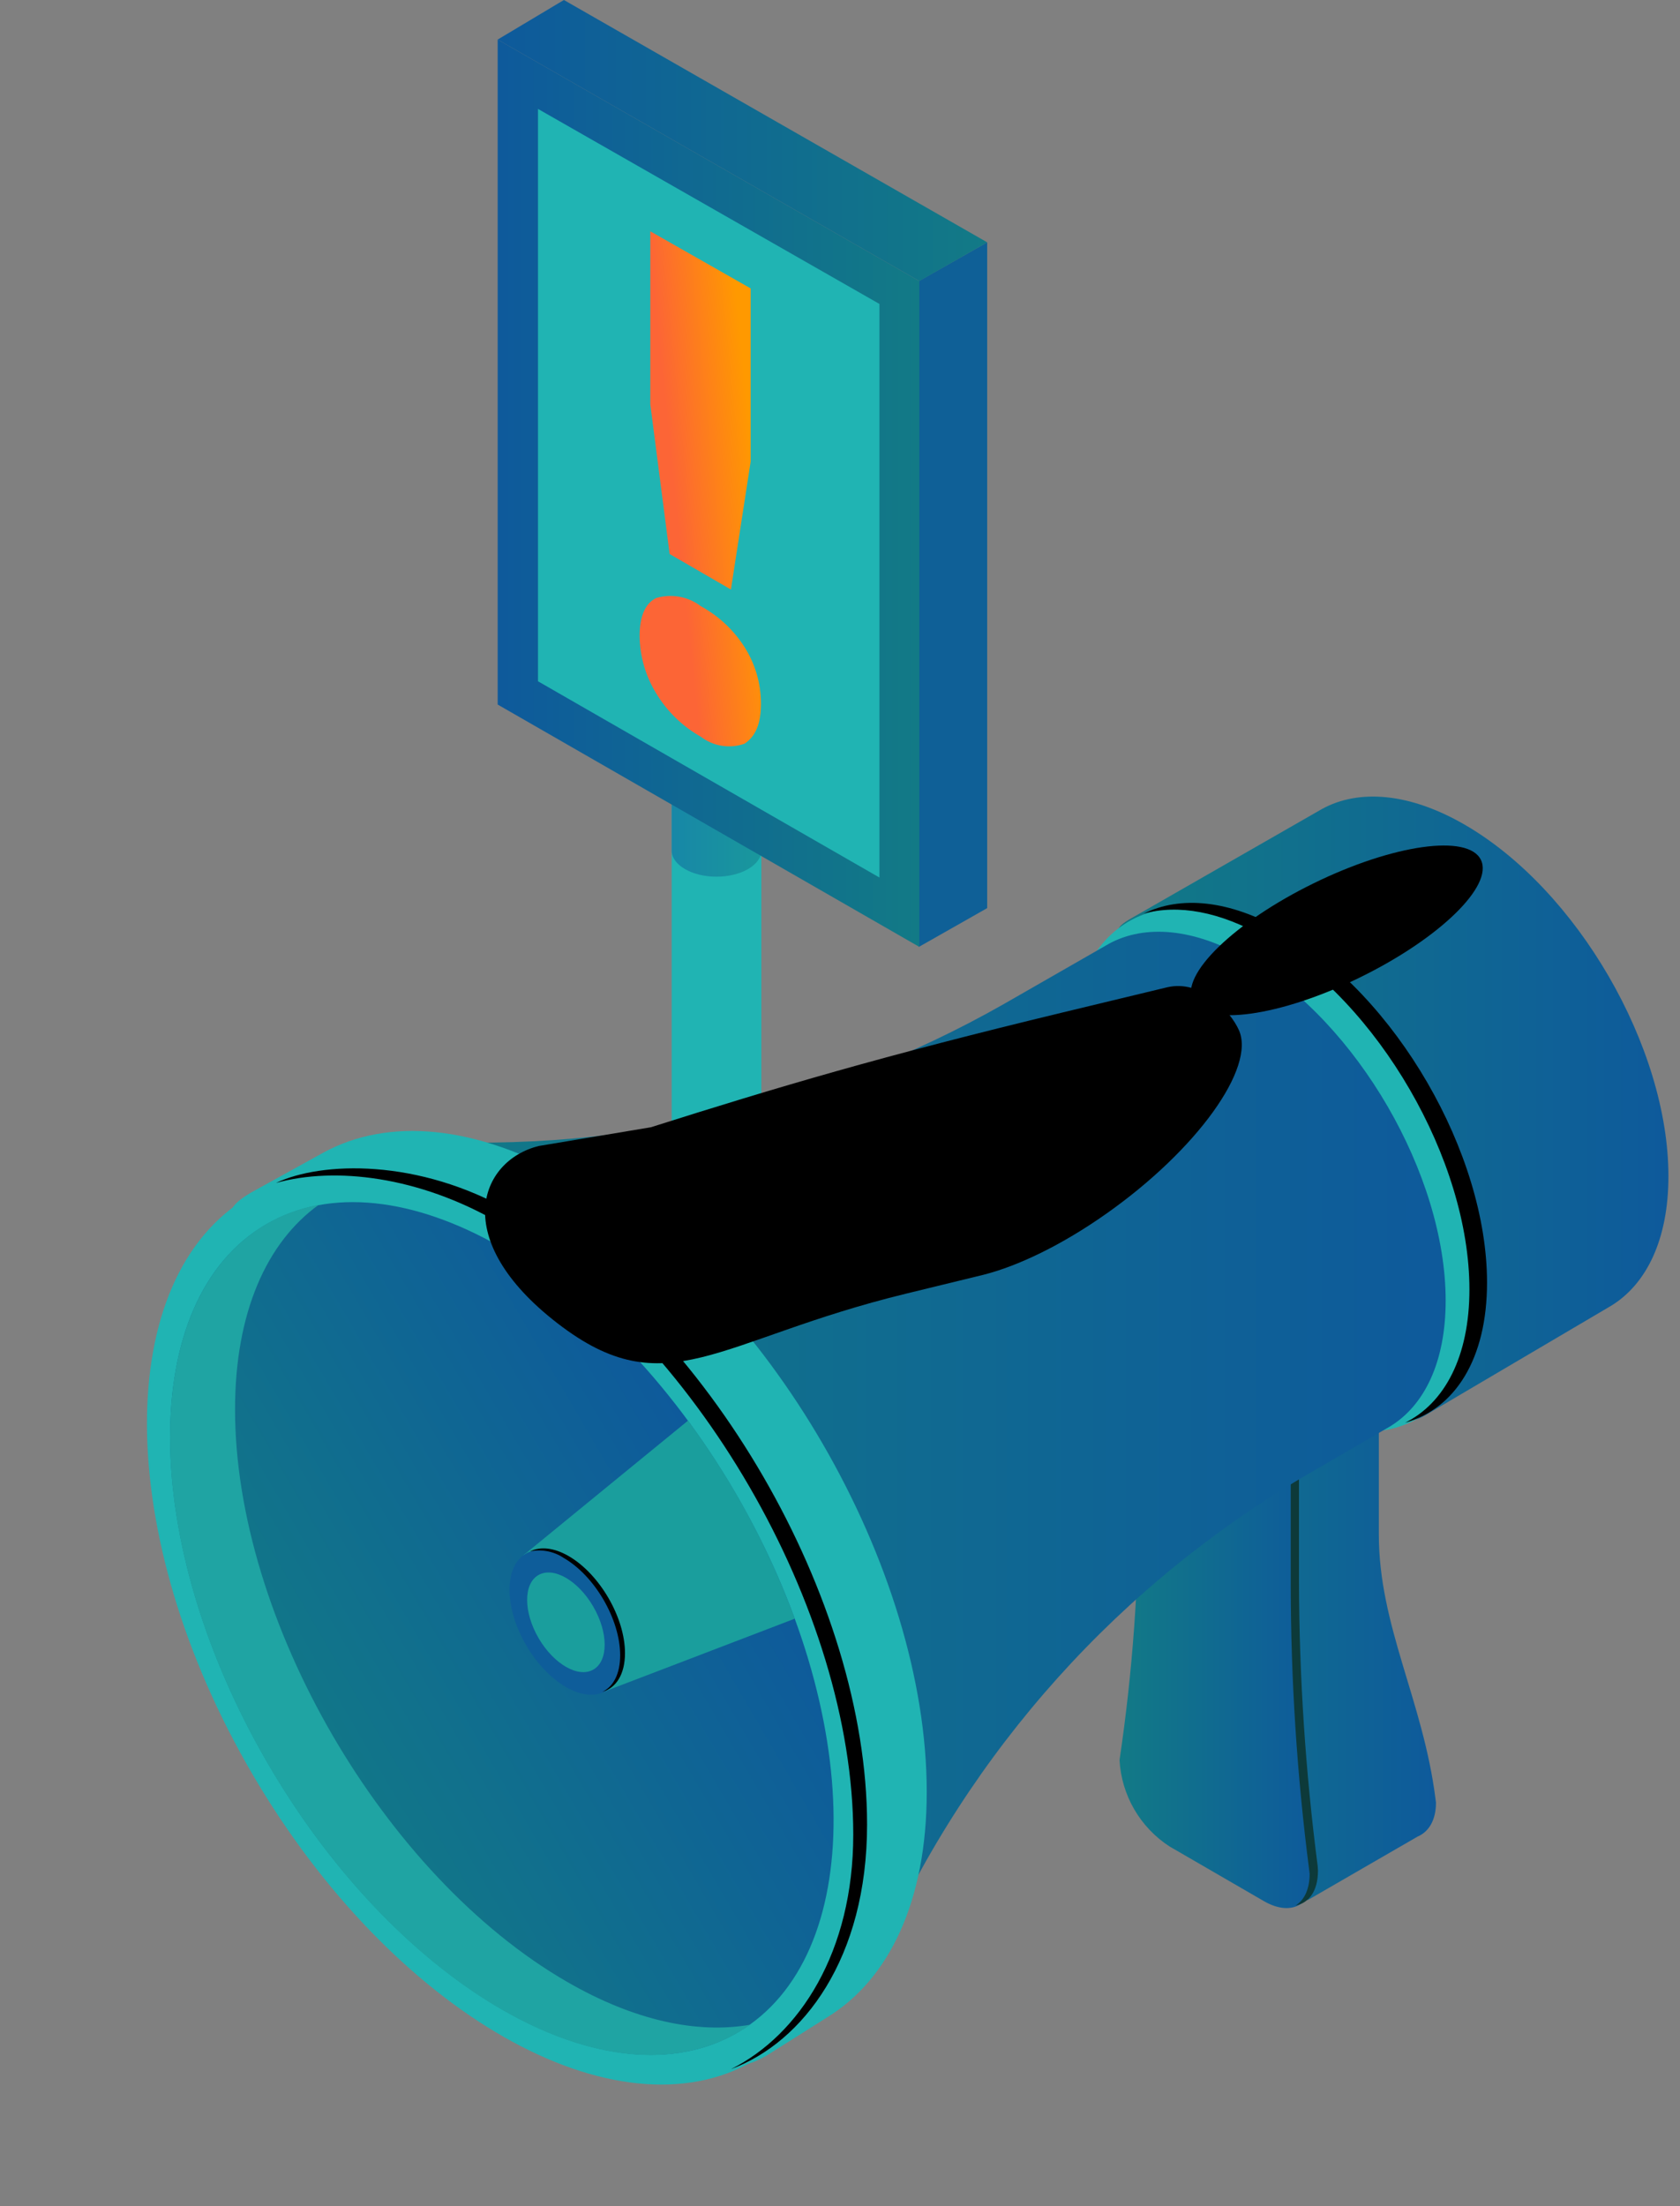 <svg width="131" height="172" viewBox="0 0 131 172" fill="none" xmlns="http://www.w3.org/2000/svg">
<rect x="0" y="0" width="131" height="172" fill="#808080" stroke="none"/>
<path style="mix-blend-mode:multiply" opacity="0.5" d="M41.051 102.092C41.051 106.767 49.005 110.552 58.82 110.552C68.635 110.552 76.59 106.767 76.59 102.092C76.59 97.416 68.635 93.632 58.82 93.632C49.005 93.632 41.051 97.416 41.051 102.092Z" fill="white"/>
<path d="M68.062 99.706H43.525V102.696C43.525 106.639 49.01 109.82 55.778 109.82C62.545 109.82 68.062 106.639 68.062 102.727V99.706Z" fill="white"/>
<path d="M68.062 99.769C68.062 103.681 62.545 106.861 55.778 106.861C49.01 106.861 43.525 103.681 43.525 99.769C43.525 95.857 49.01 92.677 55.778 92.677C62.545 92.677 68.062 95.857 68.062 99.769Z" fill="white"/>
<path d="M59.367 54.099H52.375V99.897C52.375 101.01 53.947 101.932 55.871 101.932C57.795 101.932 59.367 101.01 59.367 99.897V54.099Z" fill="#20B4B3"/>
<g style="mix-blend-mode:multiply" opacity="0.5">
<path d="M59.367 18.986H52.375V66.311C52.375 67.424 53.947 68.346 55.871 68.346C57.795 68.346 59.367 67.424 59.367 66.311V18.986Z" fill="url(#paint0_linear_2882_1164)"/>
</g>
<path d="M71.652 21.913V73.817L76.977 70.796V18.892L71.652 21.913Z" fill="#0F6097"/>
<path d="M71.683 21.913V73.817L38.807 54.926V3.085L71.683 21.913Z" fill="url(#paint1_linear_2882_1164)"/>
<path d="M41.952 53.113V8.492L68.574 23.695V68.411L41.952 53.113Z" fill="#20B4B3"/>
<path d="M38.807 3.085L71.684 21.913L76.977 18.892L43.971 0L38.807 3.085Z" fill="url(#paint2_linear_2882_1164)"/>
<path style="mix-blend-mode:color-dodge" d="M55.903 106.608C49.263 106.608 43.907 103.587 43.65 99.77V100.025C43.65 103.937 49.135 107.117 55.903 107.117C62.671 107.117 68.187 103.937 68.187 100.025C68.187 100.025 68.187 100.025 68.187 99.77C68.059 103.587 62.542 106.608 55.903 106.608Z" fill="url(#paint3_radial_2882_1164)"/>
<path d="M59.336 54.862C59.339 53.298 58.894 51.765 58.053 50.442C57.208 49.114 56.038 48.02 54.653 47.261C54.163 46.887 53.591 46.634 52.983 46.523C52.374 46.412 51.748 46.447 51.157 46.625C50.323 47.039 49.874 48.025 49.874 49.583C49.892 51.154 50.335 52.692 51.157 54.035C52.006 55.45 53.211 56.622 54.653 57.439C55.129 57.804 55.689 58.045 56.283 58.139C56.877 58.234 57.486 58.179 58.053 57.979C58.919 57.407 59.336 56.421 59.336 54.862ZM58.534 22.486L50.708 18.033V31.518L52.215 43.19L56.994 45.957L58.534 35.971V22.486Z" fill="url(#paint4_linear_2882_1164)"/>
<path d="M111.972 140.53L111.926 140.177C110.958 132.572 107.517 126.761 107.517 119.634V111.089L95.343 104.064L88.797 107.961C88.797 107.961 97.798 125.2 96.801 131.774C96.877 133.124 97.27 134.437 97.948 135.607C98.626 136.777 99.57 137.77 100.703 138.508L100.812 138.565L101.951 148.141L110.536 143.179C111.408 142.809 111.972 141.903 111.972 140.53Z" fill="url(#paint5_linear_2882_1164)"/>
<path d="M98.565 148.216L91.199 143.949C90.064 143.214 89.119 142.22 88.441 141.05C87.762 139.88 87.371 138.566 87.297 137.215C88.316 130.347 88.817 123.411 88.795 116.467V107.922L100.969 114.952V123.497C100.985 130.907 101.47 138.309 102.422 145.658L102.468 146.011C102.468 148.461 100.719 149.458 98.565 148.216Z" fill="url(#paint6_linear_2882_1164)"/>
<g style="mix-blend-mode:color-dodge">
<path d="M102.748 145.476C101.796 138.137 101.309 130.745 101.29 123.344V114.799L89.121 107.774V108.39L100.646 115.044V123.589C100.655 130.987 101.133 138.378 102.076 145.716L102.121 146.069C102.121 147.282 101.7 148.142 101.016 148.553C102.076 148.359 102.771 147.413 102.771 145.83L102.748 145.476Z" fill="#0D3A3A"/>
</g>
<path d="M130.098 91.697C130.098 96.62 128.389 100.106 125.637 101.792L111.133 110.338C108.285 111.944 110.096 108.304 105.732 105.78C96.954 100.716 89.838 88.439 89.838 78.361C89.838 73.382 85.235 73.342 88.055 71.679C88.135 71.633 103.021 63.099 103.1 63.059C105.949 61.504 109.88 61.789 114.198 64.284C122.977 69.349 130.098 81.625 130.098 91.697Z" fill="url(#paint7_linear_2882_1164)"/>
<path d="M110.611 110.546C116.779 106.94 116.716 95.354 110.469 84.668C104.223 73.983 94.158 68.243 87.989 71.85C81.821 75.456 81.884 87.041 88.131 97.727C94.378 108.413 104.442 114.152 110.611 110.546Z" fill="#20B4B3"/>
<path style="mix-blend-mode:color-dodge" d="M100.059 72.567C95.849 70.135 92.026 69.81 89.184 71.228C91.833 70.488 95.12 71.04 98.686 73.103C107.465 78.167 114.58 90.444 114.58 100.522C114.58 105.763 112.649 109.375 109.561 110.918C113.441 109.83 115.953 105.974 115.953 99.986C115.953 89.908 108.838 77.637 100.059 72.567Z" fill="url(#paint8_radial_2882_1164)"/>
<path d="M112.727 101.394C112.727 106.174 111.074 109.563 108.397 111.198L102.296 114.742C87.385 123.343 75.596 136.463 68.633 152.205L68.599 152.273C63.904 154.911 26.077 91.538 30.709 88.804C47.256 90.155 63.827 86.488 78.26 78.282L86.487 73.565C89.267 72.061 93.072 72.334 97.265 74.755C105.811 79.683 112.727 91.607 112.727 101.394Z" fill="url(#paint9_linear_2882_1164)"/>
<path d="M72.263 139.699C72.263 148.244 69.306 154.328 64.498 157.268C64.356 157.353 59.883 160.19 59.735 160.276C54.733 163.073 57.929 156.727 50.341 152.346C35.056 143.521 22.666 122.152 22.666 104.617C22.666 95.941 14.65 95.873 19.561 92.979L25.258 89.834C30.243 87.134 37.056 87.629 44.57 91.97C59.872 100.789 72.263 122.158 72.263 139.699Z" fill="#20B4B3"/>
<path d="M58.819 160.636C69.556 154.359 69.445 134.191 58.572 115.591C47.698 96.99 30.179 87 19.442 93.276C8.704 99.553 8.815 119.721 19.689 138.321C30.562 156.922 48.081 166.912 58.819 160.636Z" fill="#20B4B3"/>
<path d="M57.537 158.441C67.576 152.573 67.474 133.718 57.308 116.329C47.143 98.94 30.764 89.601 20.724 95.469C10.685 101.338 10.788 120.192 20.953 137.582C31.119 154.971 47.498 164.31 57.537 158.441Z" fill="url(#paint10_linear_2882_1164)"/>
<path d="M44.215 154.5C29.927 146.256 18.328 126.289 18.328 109.882C18.328 102.328 20.795 96.853 24.845 93.931C17.872 95.23 13.258 101.673 13.258 112.047C13.258 128.437 24.84 148.416 39.127 156.665C46.83 161.108 53.74 161.222 58.497 157.844C54.389 158.562 49.49 157.548 44.215 154.5Z" fill="#1FA4A3"/>
<path style="mix-blend-mode:color-dodge" d="M39.941 94.5C32.615 90.267 25.033 90.552 21.523 92.221C26.138 90.934 32.661 91.714 38.859 95.292C54.144 104.116 66.534 125.485 66.534 143.02C66.534 152.135 62.37 158.618 56.998 161.307C62.638 159.216 67.611 152.654 67.611 142.234C67.611 124.688 55.221 103.319 39.941 94.5Z" fill="url(#paint11_radial_2882_1164)"/>
<path d="M53.652 110.748C52.034 112.064 41.056 121.054 41.039 121.065C40.258 121.527 41.529 121.538 41.529 122.917C41.529 125.702 43.5 129.098 45.927 130.499C47.134 131.194 46.627 132.208 47.419 131.758C47.419 131.758 58.876 127.383 61.98 126.187C59.944 120.675 57.14 115.477 53.652 110.748Z" fill="#1A9E9D"/>
<path d="M47.255 131.823C48.961 130.826 48.943 127.622 47.215 124.667C45.488 121.711 42.705 120.124 40.999 121.121C39.293 122.118 39.311 125.322 41.038 128.278C42.766 131.233 45.549 132.82 47.255 131.823Z" fill="#0E5D9A"/>
<path d="M46.277 130.152C47.451 129.466 47.439 127.263 46.251 125.231C45.064 123.199 43.15 122.108 41.976 122.794C40.803 123.48 40.814 125.683 42.002 127.715C43.19 129.747 45.104 130.838 46.277 130.152Z" fill="#1A9E9D"/>
<path style="mix-blend-mode:screen" d="M44.342 121.31C43.174 120.637 42.12 120.552 41.328 120.945C41.779 120.851 42.244 120.848 42.696 120.936C43.148 121.024 43.578 121.201 43.96 121.458C46.387 122.859 48.358 126.255 48.358 129.046C48.358 130.493 47.823 131.496 46.968 131.895C48.039 131.598 48.734 130.527 48.734 128.875C48.734 126.112 46.769 122.717 44.342 121.31Z" fill="url(#paint12_radial_2882_1164)"/>
<path style="mix-blend-mode:color-dodge" d="M106.036 76.204C112.242 73.167 116.468 69.06 115.474 67.031C114.481 65.002 108.645 65.819 102.44 68.857C96.234 71.894 92.008 76.001 93.001 78.03C93.995 80.059 99.83 79.242 106.036 76.204Z" fill="url(#paint13_radial_2882_1164)"/>
<g style="mix-blend-mode:color-dodge">
<path style="mix-blend-mode:color-dodge" d="M86.248 94.631C82.801 97.058 79.411 98.687 76.7 99.377L70.65 100.852C55.895 104.441 51.964 109.716 43.475 103.165C34.987 96.614 37.397 90.478 42.017 89.339L50.75 87.88C60.697 84.73 68.69 82.349 82.909 78.919L91.022 76.965C93.705 76.35 95.938 78.839 96.599 80.292C97.938 83.243 93.306 89.663 86.248 94.631Z" fill="url(#paint14_radial_2882_1164)"/>
</g>
<defs>
<linearGradient id="paint0_linear_2882_1164" x1="61.071" y1="43.65" x2="51.143" y2="43.65" gradientUnits="userSpaceOnUse">
<stop stop-color="#138281"/>
<stop offset="1" stop-color="#0D549F"/>
</linearGradient>
<linearGradient id="paint1_linear_2882_1164" x1="79.696" y1="38.428" x2="33.015" y2="38.428" gradientUnits="userSpaceOnUse">
<stop stop-color="#138281"/>
<stop offset="1" stop-color="#0D549F"/>
</linearGradient>
<linearGradient id="paint2_linear_2882_1164" x1="86.279" y1="10.949" x2="32.084" y2="10.949" gradientUnits="userSpaceOnUse">
<stop stop-color="#138281"/>
<stop offset="1" stop-color="#0D549F"/>
</linearGradient>
<radialGradient id="paint3_radial_2882_1164" cx="0" cy="0" r="1" gradientUnits="userSpaceOnUse" gradientTransform="translate(85330.7 1236.17) scale(69.195 20.718)">
<stop stop-color="white"/>
<stop offset="1"/>
</radialGradient>
<linearGradient id="paint4_linear_2882_1164" x1="57.831" y1="26.816" x2="51.447" y2="27.473" gradientUnits="userSpaceOnUse">
<stop stop-color="#FF9900"/>
<stop offset="1" stop-color="#FC6536"/>
</linearGradient>
<linearGradient id="paint5_linear_2882_1164" x1="83.149" y1="126.088" x2="116.054" y2="126.088" gradientUnits="userSpaceOnUse">
<stop stop-color="#138281"/>
<stop offset="1" stop-color="#0D549F"/>
</linearGradient>
<linearGradient id="paint6_linear_2882_1164" x1="83.6" y1="128.323" x2="105.14" y2="128.323" gradientUnits="userSpaceOnUse">
<stop stop-color="#138281"/>
<stop offset="1" stop-color="#0D549F"/>
</linearGradient>
<linearGradient id="paint7_linear_2882_1164" x1="76.672" y1="86.401" x2="137.665" y2="86.401" gradientUnits="userSpaceOnUse">
<stop stop-color="#138281"/>
<stop offset="1" stop-color="#0D549F"/>
</linearGradient>
<radialGradient id="paint8_radial_2882_1164" cx="0" cy="0" r="1" gradientUnits="userSpaceOnUse" gradientTransform="translate(12078.5 3898.7) scale(807.104 1222.06)">
<stop stop-color="white"/>
<stop offset="1"/>
</radialGradient>
<linearGradient id="paint9_linear_2882_1164" x1="10.232" y1="112.469" x2="127.244" y2="112.469" gradientUnits="userSpaceOnUse">
<stop stop-color="#138281"/>
<stop offset="1" stop-color="#0D549F"/>
</linearGradient>
<linearGradient id="paint10_linear_2882_1164" x1="12.081" y1="142.741" x2="63.7" y2="112.565" gradientUnits="userSpaceOnUse">
<stop stop-color="#138281"/>
<stop offset="1" stop-color="#0D549F"/>
</linearGradient>
<radialGradient id="paint11_radial_2882_1164" cx="0" cy="0" r="1" gradientUnits="userSpaceOnUse" gradientTransform="translate(15970.6 11103.8) scale(2402.09 3660.13)">
<stop stop-color="white"/>
<stop offset="1"/>
</radialGradient>
<radialGradient id="paint12_radial_2882_1164" cx="0" cy="0" r="1" gradientUnits="userSpaceOnUse" gradientTransform="translate(2610.23 1877.24) scale(61.766 93.279)">
<stop stop-color="white"/>
<stop offset="1"/>
</radialGradient>
<radialGradient id="paint13_radial_2882_1164" cx="0" cy="0" r="1" gradientUnits="userSpaceOnUse" gradientTransform="translate(119.944 109.946) rotate(-116.08) scale(4.028 12.5)">
<stop stop-color="#972A74"/>
<stop offset="0.04" stop-color="#8A266A"/>
<stop offset="0.19" stop-color="#601B4A"/>
<stop offset="0.35" stop-color="#3D112F"/>
<stop offset="0.51" stop-color="#230A1B"/>
<stop offset="0.67" stop-color="#0F040C"/>
<stop offset="0.83" stop-color="#040103"/>
<stop offset="1"/>
</radialGradient>
<radialGradient id="paint14_radial_2882_1164" cx="0" cy="0" r="1" gradientUnits="userSpaceOnUse" gradientTransform="translate(-389461 -98727.6) rotate(5.013) scale(2083.12 1036.02)">
<stop stop-color="#972A74"/>
<stop offset="0.04" stop-color="#8A266A"/>
<stop offset="0.19" stop-color="#601B4A"/>
<stop offset="0.35" stop-color="#3D112F"/>
<stop offset="0.51" stop-color="#230A1B"/>
<stop offset="0.67" stop-color="#0F040C"/>
<stop offset="0.83" stop-color="#040103"/>
<stop offset="1"/>
</radialGradient>
</defs>
</svg>
